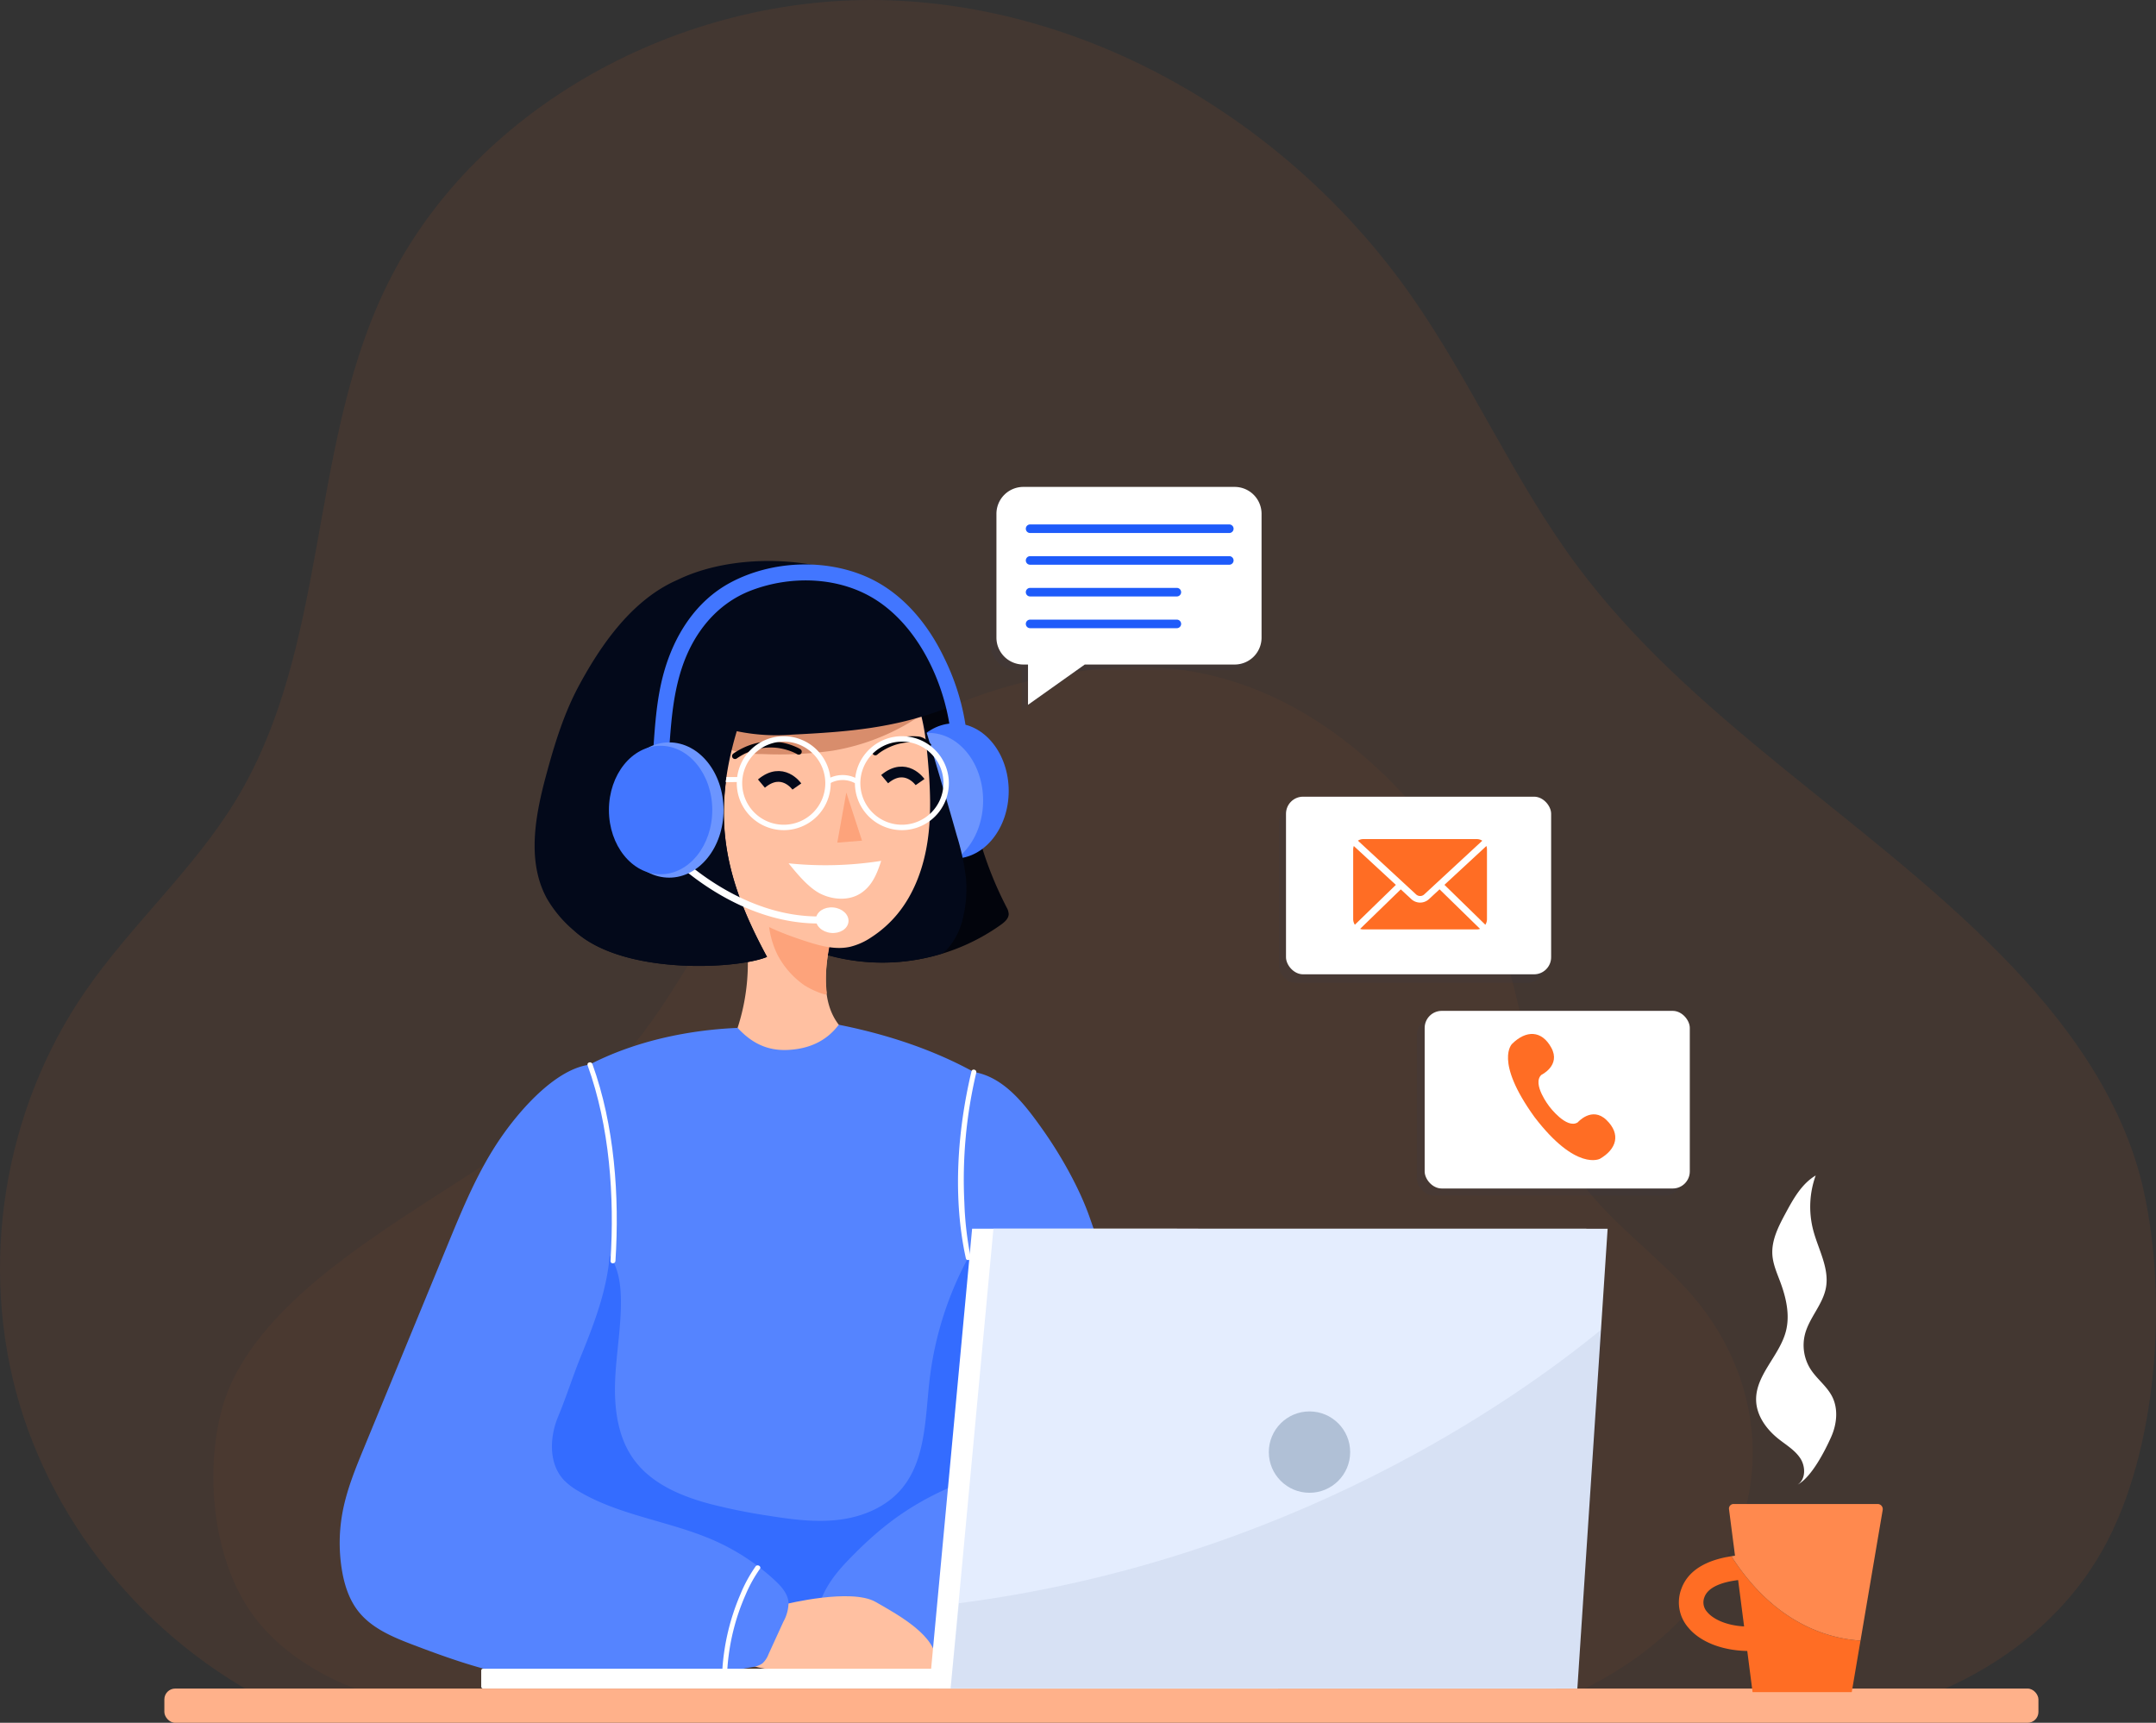 <svg xmlns="http://www.w3.org/2000/svg" width="601" height="480.262" viewBox="0 0 601 480.262"><rect x="0" y="0" width="601" height="480.262" fill="#333333" stroke="none"/><g id="Group_74465" data-name="Group 74465" transform="translate(-278 -2534.826)"><g id="Group_57465" data-name="Group 57465" transform="translate(0 363.592)"><g id="Group_57433" data-name="Group 57433" transform="translate(278 2213.408)"><g id="Group_57379" data-name="Group 57379" transform="translate(0 0)"><path id="Path_106633" data-name="Path 106633" d="M761.278,611.948c34.144-1.858,67.664-19.034,84.05-48.559,15.154-27.306,17.971-69.6,11.191-99.991-5.693-25.513-21.954-47.59-40.5-66.282-37.47-37.769-85.752-65.164-117.422-107.763-17.6-23.675-29.314-51.114-46.237-75.262-32.908-46.955-87.4-80.273-145.344-82.313s-117.265,30.016-141.34,81.9c-20.711,44.632-15.312,98.725-40.81,140.889C313.144,373.949,295.671,389.345,282.8,408c-22.907,33.2-29.828,76.608-18.358,115.118s41.109,71.375,78.61,87.169" transform="translate(-258.999 -173.86)" fill="#ff6d24" opacity="0.08"></path><path id="Path_106634" data-name="Path 106634" d="M413.172,502.452c-24.38-1.057-48.313-10.836-60.012-27.643-10.821-15.545-12.831-39.624-7.991-56.922,4.065-14.525,15.675-27.092,28.918-37.734,26.755-21.5,61.227-37.1,83.839-61.347,12.568-13.477,27.6-44.609,39.687-58.355,23.5-26.731,51.393-44.285,92.547-48.663,53.06-5.645,88.283,34.4,105.472,63.937,14.788,25.409,10.933,56.2,29.139,80.207,8.368,11.033,20.845,19.8,30.035,30.42,16.357,18.9,21.3,43.613,13.11,65.534s-29.352,40.633-56.129,49.624" transform="translate(-283.218 -67.558)" fill="#ff6d24" opacity="0.04"></path></g><path id="Path_106635" data-name="Path 106635" d="M340.067,389.907l.768,5.955a6.67,6.67,0,0,1-4.765-1.879,1.809,1.809,0,0,1-.342-1.856C336.213,390.74,338.175,390.139,340.067,389.907Z" transform="translate(158.463 24.236)" fill="none"></path><rect id="Rectangle_19739" data-name="Rectangle 19739" width="522.413" height="9.543" rx="3.029" transform="translate(45.815 428.544)" fill="#ffb18a"></rect><g id="Group_57471" data-name="Group 57471" transform="translate(-7.609 32.476)"><g id="Group_57393" data-name="Group 57393" transform="translate(156.641 81.736)"><path id="Path_106639" data-name="Path 106639" d="M504.5,248.971a99.3,99.3,0,0,1,7.3,23.451c1.271,7.871,1.709,15.893,3.666,23.621a101.737,101.737,0,0,0,7.718,19.635,4.241,4.241,0,0,1,.571,1.823c0,1.254-1.085,2.206-2.1,2.948a56.839,56.839,0,0,1-54.313,6.466" transform="translate(-391.605 -219.097)" fill="#02040c"></path><ellipse id="Ellipse_5658" data-name="Ellipse 5658" cx="15.162" cy="18.852" rx="15.162" ry="18.852" transform="translate(101.828 45.254)" fill="#4276ff"></ellipse><ellipse id="Ellipse_5659" data-name="Ellipse 5659" cx="15.162" cy="18.852" rx="15.162" ry="18.852" transform="translate(94.695 47.923)" fill="#6c95ff"></ellipse><path id="Path_106640" data-name="Path 106640" d="M473.578,321.5l31.639-66.374c3.5,11.662,7,23.324,10.308,35.045a65.787,65.787,0,0,1,2.547,11.864,33.857,33.857,0,0,1-.719,10.563,19.747,19.747,0,0,1-4.472,9.206,15.664,15.664,0,0,1-1.39,1.236A56.639,56.639,0,0,1,473.578,321.5Z" transform="translate(-397.836 -213.618)" fill="#03091a"></path><path id="Path_106641" data-name="Path 106641" d="M519.22,296.945c-1.429,8.056-2.613,17.2,2.388,23.679,1.1,1.42,2.524,2.806,2.6,4.6.1,2.35-2.14,4.076-4.245,5.13a33.529,33.529,0,0,1-26.478,1.371,4.285,4.285,0,0,1-1.906-1.163c-1.07-1.324-.384-3.269.274-4.84a58.347,58.347,0,0,0-.465-45.6" transform="translate(-436.828 -191.351)" fill="#ffc0a1"></path><path id="Path_106642" data-name="Path 106642" d="M511.239,290.659c-1.4,5.661-2.316,11.106-1.7,16.9a.706.706,0,0,1-.1.567c-.182.2-.5.119-.754.028a23.538,23.538,0,0,1-5.368-2.466,23.974,23.974,0,0,1-7.4-8.33,24.705,24.705,0,0,1-2.56-12.817" transform="translate(-428.131 -187.411)" fill="#fda37b"></path><path id="Path_106643" data-name="Path 106643" d="M543.175,249.55c5.742,6.413,7.083,15.545,7.839,24.122.667,7.555,1.074,15.2,0,22.7s-3.71,14.942-8.567,20.768a31.868,31.868,0,0,1-7.151,6.338,18.277,18.277,0,0,1-6,2.673c-4.1.879-8.327-.295-12.31-1.586-9.077-2.942-18.423-6.92-24.025-14.644-7.3-10.066-12.129-36.548-14.025-48.837" transform="translate(-441.436 -218.581)" fill="#ffc0a1"></path><path id="Path_106644" data-name="Path 106644" d="M543.844,254.035a61.592,61.592,0,0,1-30.094,14.1,105.861,105.861,0,0,1-19.459.947,33.67,33.67,0,0,1-7.258-.707,13.3,13.3,0,0,1-8.2-5.521,8.965,8.965,0,0,1-.13-9.573" transform="translate(-430.664 -215.255)" fill="#d88d6c"></path><path id="Path_106645" data-name="Path 106645" d="M515.644,238.394c16.183-7.824,39.612-6.2,51.388.535s16.654,12.772,22.8,26.814c.367.839,2.492,6,2.17,6.863a2.461,2.461,0,0,1-1.579,1.647c-14.543,5.551-27.332,6.553-42.88,7.321a54.227,54.227,0,0,1-15.47-.957c-7.13,23.886-3.415,41.006,8.459,62.923-7.729,3.26-37.784,5.135-52.086-5.944a34.215,34.215,0,0,1-9.3-10.331c-5.685-10.38-3.244-23.178-.153-34.6,2.3-8.5,4.908-17,9.087-24.755,6.417-11.914,15.139-24.15,27.563-29.512" transform="translate(-475.726 -233.171)" fill="#03091a"></path><path id="Path_106646" data-name="Path 106646" d="M511.96,277.385c-1.18,3.647-2.537,7.011-5.765,9.077-3.2,2.049-7.48,1.811-10.921.2s-6.716-5.653-9.125-8.593a99.692,99.692,0,0,0,25.81-.683" transform="translate(-415.36 -193.788)" fill="#fff"></path><path id="Path_106647" data-name="Path 106647" d="M521.376,307.018a7.351,7.351,0,0,0,2.339-2.891c.915-2.259.119-4.8-.582-7.139a37.959,37.959,0,0,1-1.959-12.171,17.918,17.918,0,0,1,4.194-11.386c4-4.441,10.287-5.85,16.149-7.024q1.846-.369,3.693-.739c-2.191,17.122,1.985,31.539,11.4,48.926-7.729,3.26-37.784,5.135-52.086-5.944-.524-.4-1.021-.845-1.528-1.272a21,21,0,0,0,2.7,1.363C510.827,310.739,517.065,310.438,521.376,307.018Z" transform="translate(-491.871 -204.224)" fill="#03091a"></path><g id="Group_57382" data-name="Group 57382" transform="translate(81.575 59.693)"><path id="Path_106648" data-name="Path 106648" d="M490.2,267.1a7.179,7.179,0,0,1,7.158-.062l.777-1.144a8.486,8.486,0,0,0-8.582-.013Z" transform="translate(-489.558 -264.742)" fill="#fff"></path></g><g id="Group_57383" data-name="Group 57383" transform="translate(53.277 60.225)"><path id="Path_106649" data-name="Path 106649" d="M507.152,266.468l3.614-.063v-1.382h-3.424Z" transform="translate(-507.152 -265.024)" fill="#fff"></path></g><path id="Path_106650" data-name="Path 106650" d="M491.49,267.31l4.377,13.411-6.892.559" transform="translate(-404.609 -202.762)" fill="#fda37b"></path><g id="Group_57384" data-name="Group 57384" transform="translate(55.028 50.334)"><path id="Path_106651" data-name="Path 106651" d="M516.044,263.339a8.282,8.282,0,0,0-.87-.456c-.178-.083-.357-.163-.537-.24l.2.085c-.45-.191-.909-.359-1.374-.509a17.017,17.017,0,0,0-1.753-.457q-.573-.116-1.152-.195l.221.03a16.421,16.421,0,0,0-3.339-.106c-.344.023-.688.059-1.03.1l.221-.028a16.709,16.709,0,0,0-3.311.8c-.331.117-.656.244-.979.38l.2-.083a19.629,19.629,0,0,0-3.426,1.889.839.839,0,0,1-.639.083.828.828,0,0,1-.579-1.019.921.921,0,0,1,.382-.5,19.4,19.4,0,0,1,5.534-2.653,17.225,17.225,0,0,1,4.975-.677,17.686,17.686,0,0,1,4.091.537,17.392,17.392,0,0,1,2.872,1,9.552,9.552,0,0,1,1.119.569l.015.008a.873.873,0,0,1,.38.5.847.847,0,0,1-.083.639.836.836,0,0,1-.5.382.857.857,0,0,1-.639-.085Z" transform="translate(-497.862 -259.792)" fill="#02040c"></path></g><g id="Group_57385" data-name="Group 57385" transform="translate(94.146 48.849)"><path id="Path_106652" data-name="Path 106652" d="M480.109,264.139a8.2,8.2,0,0,1,.773-.607c.159-.115.322-.227.486-.335l-.18.119q.613-.4,1.259-.749a16.832,16.832,0,0,1,1.641-.77c.359-.146.726-.28,1.095-.4l-.212.068a16.615,16.615,0,0,1,3.263-.713c.344-.038.688-.066,1.034-.083l-.223.011a16.649,16.649,0,0,1,3.4.187c.346.053.688.119,1.03.195l-.21-.047c1.276.284-.422,1.148,1.919.535.217-.057-1.526-2.258-3.57-2.46a17.162,17.162,0,0,0-5.014.24,17.482,17.482,0,0,0-6.566,2.777,9.544,9.544,0,0,0-1,.764l-.013.011a.867.867,0,0,0-.284.556.847.847,0,0,0,.2.613.832.832,0,0,0,.556.285.849.849,0,0,0,.613-.2Z" transform="translate(-478.739 -259.007)" fill="#02040c"></path></g><path id="Path_106653" data-name="Path 106653" d="M508.453,267.749s-4-5.746-9.872-.817" transform="translate(-435.356 -204.878)" fill="none" stroke="#03091a" stroke-miterlimit="10" stroke-width="3"></path><path id="Path_106654" data-name="Path 106654" d="M490.289,267.094s-4-5.746-9.873-.817" transform="translate(-382.848 -205.461)" fill="none" stroke="#03091a" stroke-miterlimit="10" stroke-width="3"></path><g id="Group_57386" data-name="Group 57386" transform="translate(89.285 48.848)"><path id="Path_106655" data-name="Path 106655" d="M489.262,285.192A13.093,13.093,0,1,0,476.169,272.1,13.107,13.107,0,0,0,489.262,285.192Zm0-24.676A11.583,11.583,0,1,1,477.68,272.1,11.6,11.6,0,0,1,489.262,260.517Z" transform="translate(-476.169 -259.006)" fill="#fff"></path></g><g id="Group_57387" data-name="Group 57387" transform="translate(56.349 48.848)"><path id="Path_106656" data-name="Path 106656" d="M506.683,285.192A13.093,13.093,0,1,0,493.59,272.1,13.106,13.106,0,0,0,506.683,285.192Zm0-24.676A11.583,11.583,0,1,1,495.1,272.1,11.6,11.6,0,0,1,506.683,260.517Z" transform="translate(-493.59 -259.006)" fill="#fff"></path></g><g id="Group_57390" data-name="Group 57390" transform="translate(37.186 80.634)"><g id="Group_57388" data-name="Group 57388" transform="translate(40.887 15.519)"><ellipse id="Ellipse_5662" data-name="Ellipse 5662" cx="4.557" cy="3.563" rx="4.557" ry="3.563" transform="translate(9.071 7.968) rotate(-174.487)" fill="#fff"></ellipse></g><g id="Group_57389" data-name="Group 57389"><path id="Path_106657" data-name="Path 106657" d="M531.99,296.026a45.213,45.213,0,0,0,6.162.178l-.076-1.964c-23.736.947-41.991-18.227-42.171-18.421l-1.435,1.344C494.643,277.348,510.44,293.946,531.99,296.026Z" transform="translate(-494.471 -275.818)" fill="#fff"></path></g></g><g id="Group_57392" data-name="Group 57392" transform="translate(20.709 0.967)"><g id="Group_57391" data-name="Group 57391" transform="translate(12.173)"><path id="Path_106658" data-name="Path 106658" d="M556.638,279.264c-1.9-13.3-8.869-27.954-20.289-35.476-10.229-6.737-23.912-7.164-35.184-2.842-9.711,3.725-16.141,12.027-19.31,21.7-2.7,8.242-3.063,16.71-3.691,25.273-.206,2.825-4.634,2.847-4.426,0,.6-8.151.93-16.27,3.161-24.194,2.906-10.314,8.854-19.786,18.493-24.969,11.471-6.168,26.673-6.824,38.522-1.388,9.635,4.421,16.678,13.035,21.15,22.452a64.653,64.653,0,0,1,5.842,18.261c.4,2.787-3.867,3.991-4.268,1.178Z" transform="translate(-473.73 -233.682)" fill="#4276ff"></path></g><ellipse id="Ellipse_5663" data-name="Ellipse 5663" cx="15.162" cy="18.852" rx="15.162" ry="18.852" transform="translate(1.629 49.605)" fill="#6c95ff"></ellipse><ellipse id="Ellipse_5664" data-name="Ellipse 5664" cx="14.404" cy="17.91" rx="14.404" ry="17.91" transform="translate(0 50.548)" fill="#4276ff"></ellipse></g></g><g id="Group_57430" data-name="Group 57430" transform="translate(102.302 211.009)"><path id="Path_106726" data-name="Path 106726" d="M530.363,302.428c-19.856.843-41.345,6.835-55.878,20.39a10.241,10.241,0,0,0-2.978,4c-.785,2.328.021,4.857.766,7.2a146.854,146.854,0,0,1,1.308,83.921c-2.025,7.147-4.611,14.209-5.309,21.605s.773,15.4,5.884,20.792a27.914,27.914,0,0,0,7.809,5.485c15.9,8.034,34.561,7.735,52.356,7,10.972-.458,22.053-1.03,32.617-4.031s20.705-8.675,27.124-17.586c6.623-9.193,8.694-20.868,9.535-32.167,1.913-25.659-1.569-51.388-2.052-77.115-.14-7.484.017-15.194,2.936-22.084-13.56-9.376-29.764-15.073-45.931-18.289-3.471,4.623-8.342,6.727-14.116,7.022s-10.146-1.893-14.071-6.137" transform="translate(-419.432 -301.543)" fill="#5584ff"></path><path id="Path_106727" data-name="Path 106727" d="M467.664,409.423c.643-7.4-4.61-15.954-2.74-23.1,4.755-18.166,13.723-35.831,11.794-54.593,4.077,2.044,7.771,4.744,9.873,8.775,1.726,3.311,2.171,7.164,2.212,10.917.085,7.5-1.312,14.931-1.611,22.422s.643,15.389,4.861,21.52c4.869,7.081,13.265,10.654,21.454,12.847a162.516,162.516,0,0,0,16.759,3.375c6.468,1.021,13.05,1.877,19.544,1.042s12.98-3.539,17.247-8.614c6.767-8.045,6.565-19.728,7.78-30.265A94.721,94.721,0,0,1,585.074,340.6c1.62-3.076,3.524-6.177,6.449-7.983l.026-.011c1.006,18.788,11.881,38.516,10.592,57.257-.779,11.3-12.2,22.027-18.317,31.22-5.927,8.909-15.294,14.583-25.05,17.584s-19.987,3.575-30.117,4.031c-16.434.739-33.67,1.038-48.349-7a25.856,25.856,0,0,1-7.211-5.483C468.377,424.824,467.02,416.819,467.664,409.423Z" transform="translate(-410.412 -274.654)" fill="#346cff"></path><path id="Path_106728" data-name="Path 106728" d="M486.79,308.518c-6.134,27.264-.851,59.437,5.959,86.54,2.023,8.053,1.6,16.877-1.29,20.976-2.987,4.239-8.143,6.771-12.853,8.939-10.947,5.044-18.552,11-26.909,19.684-3.349,3.481-6.419,7.406-7.865,12.014s-1.025,10.025,2.053,13.745c2.944,3.558,7.811,5.029,12.428,5.026s9.125-1.284,13.619-2.337a143.178,143.178,0,0,1,22.916-3.435c6.676-.452,13.469-.448,19.89-2.329a38.212,38.212,0,0,0,21.8-17.4,45.625,45.625,0,0,0,5.682-27.512,94.959,94.959,0,0,0-3.127-14.973c-5.483-20.418-13.044-38.291-19.972-58.264-2.834-8.174-8.045-17.4-13.038-24.464s-10.766-14.757-19.291-16.213" transform="translate(-310.007 -295.33)" fill="#5584ff"></path><g id="Group_57427" data-name="Group 57427" transform="translate(172.361 12.51)"><path id="Path_106729" data-name="Path 106729" d="M474.3,360.758c-3.7-16.848-2.382-35.485,1.571-52.1.206-.866,1.539-.5,1.333.367a129.351,129.351,0,0,0-3.316,36.217,91.715,91.715,0,0,0,1.745,15.154c.191.866-1.142,1.236-1.333.367Z" transform="translate(-472.118 -308.16)" fill="#fff"></path></g><path id="Path_106730" data-name="Path 106730" d="M488.965,388.016s18.253-4.532,25.084-.62,17.2,9.622,16.888,16.888l.006,2.98s-48.932,1.428-52.906-2.98" transform="translate(-364.664 -226.49)" fill="#ffc0a1"></path><path id="Path_106731" data-name="Path 106731" d="M569.572,307.433c-8.958,1.036-18.748,11.471-24.944,20.494s-10.412,19.225-14.581,29.344L506.634,414.1c-2.42,5.873-4.853,11.794-6.029,18.036a46.627,46.627,0,0,0-.259,15.735c.66,4.269,1.97,8.548,4.638,11.942,3.774,4.8,9.732,7.243,15.44,9.414,12.044,4.577,24.4,8.869,37.255,9.756a144.485,144.485,0,0,0,15.226-.021c14.016-.511,28.092-1.029,41.883-3.585a6.392,6.392,0,0,0,2.821-1.014,6.537,6.537,0,0,0,1.725-2.579l4.161-9.094a11.044,11.044,0,0,0,1.418-5.336c-.2-2.49-2.033-4.513-3.865-6.209a61.332,61.332,0,0,0-16.5-10.906c-12.43-5.578-26.623-6.971-38.3-13.988a18.114,18.114,0,0,1-3.925-2.989c-4.3-4.57-4.046-11.927-1.634-17.722s4.1-11.325,6.476-17.137c5.273-12.927,7.907-21.361,8.2-32.409.41-15.731-.768-33.653-5.789-48.565" transform="translate(-499.8 -296.297)" fill="#5584ff"></path><g id="Group_57428" data-name="Group 57428" transform="translate(106.673 150.719)"><path id="Path_106732" data-name="Path 106732" d="M514.415,382.252a38.78,38.78,0,0,0-4.02,7.291,61.38,61.38,0,0,0-5.046,20.643c-.062.883-1.444.889-1.382,0a63.46,63.46,0,0,1,4.986-20.772,39.77,39.77,0,0,1,4.269-7.86c.522-.707,1.722-.019,1.193.7Z" transform="translate(-503.965 -381.258)" fill="#fff"></path></g><g id="Group_57429" data-name="Group 57429" transform="translate(69.061 10.481)"><path id="Path_106733" data-name="Path 106733" d="M531.557,362.457c1.148-18.024-.238-37.487-6.383-54.532-.3-.838,1.032-1.2,1.333-.367,6.179,17.143,7.586,36.775,6.432,54.9-.057.883-1.439.889-1.382,0Z" transform="translate(-525.131 -307.087)" fill="#fff"></path></g></g><g id="Group_57432" data-name="Group 57432" transform="translate(141.753 267.88)"><rect id="Rectangle_19740" data-name="Rectangle 19740" width="222.566" height="5.537" rx="0.501" transform="translate(0 122.652)" fill="#fff"></rect><path id="Path_106734" data-name="Path 106734" d="M373.776,457.881H548.487l8.44-128.188H385.716Z" transform="translate(-248.876 -329.693)" fill="#fff"></path><g id="Group_57431" data-name="Group 57431" transform="translate(130.841 0)"><path id="Path_106735" data-name="Path 106735" d="M370.36,457.881H545.072l8.44-128.188H382.3Z" transform="translate(-370.36 -329.693)" fill="#e4edfe"></path><ellipse id="Ellipse_5665" data-name="Ellipse 5665" cx="11.339" cy="11.339" rx="11.339" ry="11.339" transform="translate(88.706 50.932)" fill="#26476d" opacity="0.27"></ellipse><path id="Path_106736" data-name="Path 106736" d="M552.889,341.746l-6.974,100.232H371.2l2.331-23.691C465.492,406.4,528.833,361.541,552.889,341.746Z" transform="translate(-371.203 -313.891)" fill="#26476d" opacity="0.07"></path></g></g></g></g></g><g id="Group_57469" data-name="Group 57469" transform="translate(6.986 22.878)"><g id="Group_57467" data-name="Group 57467" transform="translate(547.014 2647.684)"><path id="Path_106667" data-name="Path 106667" d="M434.676,202.843h58.9a7.5,7.5,0,0,1,7.5,7.5v34.513a7.5,7.5,0,0,1-7.5,7.5H451.8L435.971,263.59V252.355h-1.3a7.5,7.5,0,0,1-7.5-7.5V210.343A7.5,7.5,0,0,1,434.676,202.843Z" transform="translate(-427.176 -201.235)" fill="#26476d" opacity="0.07"></path><g id="Group_57409" data-name="Group 57409" transform="translate(1.771)"><path id="Path_106668" data-name="Path 106668" d="M433.914,202.153h58.9a7.5,7.5,0,0,1,7.5,7.5v34.513a7.5,7.5,0,0,1-7.5,7.5H451.036L435.209,262.9V251.666h-1.3a7.5,7.5,0,0,1-7.5-7.5V209.653A7.5,7.5,0,0,1,433.914,202.153Z" transform="translate(-426.416 -202.153)" fill="#fff"></path><g id="Group_57408" data-name="Group 57408" transform="translate(8.778 5.678)"><path id="Path_106669" data-name="Path 106669" d="M429.74,204.59" transform="translate(-372.366 -204.59)" fill="#ffce45"></path><g id="Group_57404" data-name="Group 57404" transform="translate(0 5.386)"><path id="Path_106670" data-name="Path 106670" d="M485.675,207.64H430.039a.593.593,0,0,0,0,1.181h55.637a.593.593,0,0,0,0-1.181Z" transform="translate(-429.495 -207.64)" fill="#1e5bfa" stroke="#1e5bfa" stroke-width="1.2"></path></g><g id="Group_57405" data-name="Group 57405" transform="translate(0 14.231)"><path id="Path_106671" data-name="Path 106671" d="M485.675,210.944H430.039a.593.593,0,0,0,0,1.181h55.637a.593.593,0,0,0,0-1.181Z" transform="translate(-429.495 -210.944)" fill="#1e5bfa" stroke="#1e5bfa" stroke-width="1.2"></path></g><g id="Group_57406" data-name="Group 57406" transform="translate(0.001 23.075)"><path id="Path_106672" data-name="Path 106672" d="M471.027,214.248H430.066a.591.591,0,0,0,0,1.181h40.962a.591.591,0,0,0,0-1.181Z" transform="translate(-429.495 -214.248)" fill="#1e5bfa" stroke="#1e5bfa" stroke-width="1.2"></path></g><g id="Group_57407" data-name="Group 57407" transform="translate(0.001 31.92)"><path id="Path_106673" data-name="Path 106673" d="M471.027,217.552H430.066a.591.591,0,0,0,0,1.181h40.962a.591.591,0,0,0,0-1.181Z" transform="translate(-429.495 -217.552)" fill="#1e5bfa" stroke="#1e5bfa" stroke-width="1.2"></path></g></g></g></g></g><g id="Group_57470" data-name="Group 57470" transform="translate(746 2862.515)"><g id="Group_57380" data-name="Group 57380" transform="translate(0 91.579)"><path id="Path_106636" data-name="Path 106636" d="M329.577,387.218c2.117-6.036,8.387-8.351,13.994-9.2,12.267,19.182,27.59,23.008,35.982,23.512L377.113,415.9H349.469l-1.478-11.475c-7.006-.126-13.208-2.524-16.529-6.624A10.685,10.685,0,0,1,329.577,387.218Zm7.194,6.286c1.648,2.032,5.316,3.807,10.337,4.078l-1.664-12.92c-4.107.5-8.362,1.8-9.417,4.818A3.918,3.918,0,0,0,336.771,393.5Z" transform="translate(-328.927 -363.453)" fill="#ff6d24"></path><path id="Path_106637" data-name="Path 106637" d="M326.107,384.353c.333-.051.671-.115,1-.156l-1.671-12.964a1.281,1.281,0,0,1,1.271-1.444h40.16a1.429,1.429,0,0,1,1.409,1.667l-6.183,36.409C353.7,407.361,338.374,403.536,326.107,384.353Z" transform="translate(-311.463 -369.789)" fill="#ff894e"></path></g><path id="Path_106638" data-name="Path 106638" d="M344.3,404.246c3.993-2.122,7.8-9.773,9.376-13.309s2.03-7.774.287-11.231c-1.473-2.921-4.294-4.931-6.052-7.689a12.48,12.48,0,0,1-1.533-9.72c1.195-4.6,4.972-8.27,5.838-12.946,1.014-5.484-2.174-10.755-3.57-16.156a25.778,25.778,0,0,1,.717-15.143c-3.9,2.313-6.225,6.493-8.374,10.481-1.963,3.641-3.984,7.535-3.7,11.66.179,2.6,1.262,5.027,2.172,7.463,1.65,4.409,2.775,9.249,1.6,13.807-1.777,6.893-8.567,12.281-8.3,19.393.158,4.215,2.889,7.955,6.181,10.589,2.145,1.717,4.623,3.151,6.128,5.448s1.558,5.893-.77,7.355" transform="translate(-311.226 -318.052)" fill="#fff"></path></g><g id="Group_57474" data-name="Group 57474" transform="translate(27 -467)"><g id="Group_57472" data-name="Group 57472" transform="translate(645.941 3283.624)"><g id="Group_57412" data-name="Group 57412" transform="translate(0 0)"><rect id="Rectangle_19737" data-name="Rectangle 19737" width="73.909" height="49.519" rx="4.762" transform="translate(0 1.965)" fill="#26476d" opacity="0.07"></rect><g id="Group_57411" data-name="Group 57411" transform="translate(2.193)"><rect id="Rectangle_19738" data-name="Rectangle 19738" width="73.909" height="49.519" rx="4.762" fill="#fff"></rect><path id="Path_106674" data-name="Path 106674" d="M14.733,7.237c-.527,5.606-6.511,4.72-6.511,4.72-3.654.534-3.108,8.533-3.108,8.533S5.5,28.5,9.195,28.6c0,0,5.84-1.577,7.015,3.928s-2.144,8.324-7.556,7.952c0,0-7.5-.728-8.615-19.872C-.578,1.21,6.3.22,6.3.22,11.634-.779,15.258,1.633,14.733,7.237Z" transform="translate(19.047 12.519) rotate(-34)" fill="#ff6d24"></path></g></g></g><rect id="Rectangle_19743" data-name="Rectangle 19743" width="73.909" height="49.519" rx="4.762" transform="translate(607.511 3226.325)" fill="#26476d" opacity="0.07"></rect><g id="Group_57473" data-name="Group 57473" transform="translate(609.481 3223.916)"><rect id="Rectangle_19736" data-name="Rectangle 19736" width="73.909" height="49.519" rx="4.762" fill="#fff"></rect><path id="Path_106745" data-name="Path 106745" d="M128.8,128.8a2.687,2.687,0,0,0-1.472.437l16.157,14.934a1.673,1.673,0,0,0,2.375,0l16.128-14.919a2.723,2.723,0,0,0-1.486-.452H128.8Zm-2.622,1.923a2.969,2.969,0,0,0-.175.976v19.377a2.956,2.956,0,0,0,.466,1.6L137.9,141.562l-11.728-10.839Zm36.962,0-11.7,10.824,11.407,11.131a2.948,2.948,0,0,0,.451-1.6V131.7a2.962,2.962,0,0,0-.16-.976ZM150.081,142.8l-2.957,2.739a3.622,3.622,0,0,1-4.91,0l-2.943-2.725-11.335,11.014a2.681,2.681,0,0,0,.859.146h31.7a2.769,2.769,0,0,0,.874-.146L150.081,142.8Z" transform="translate(-107.275 -116.975)" fill="#ff6d24"></path></g></g></g></svg>